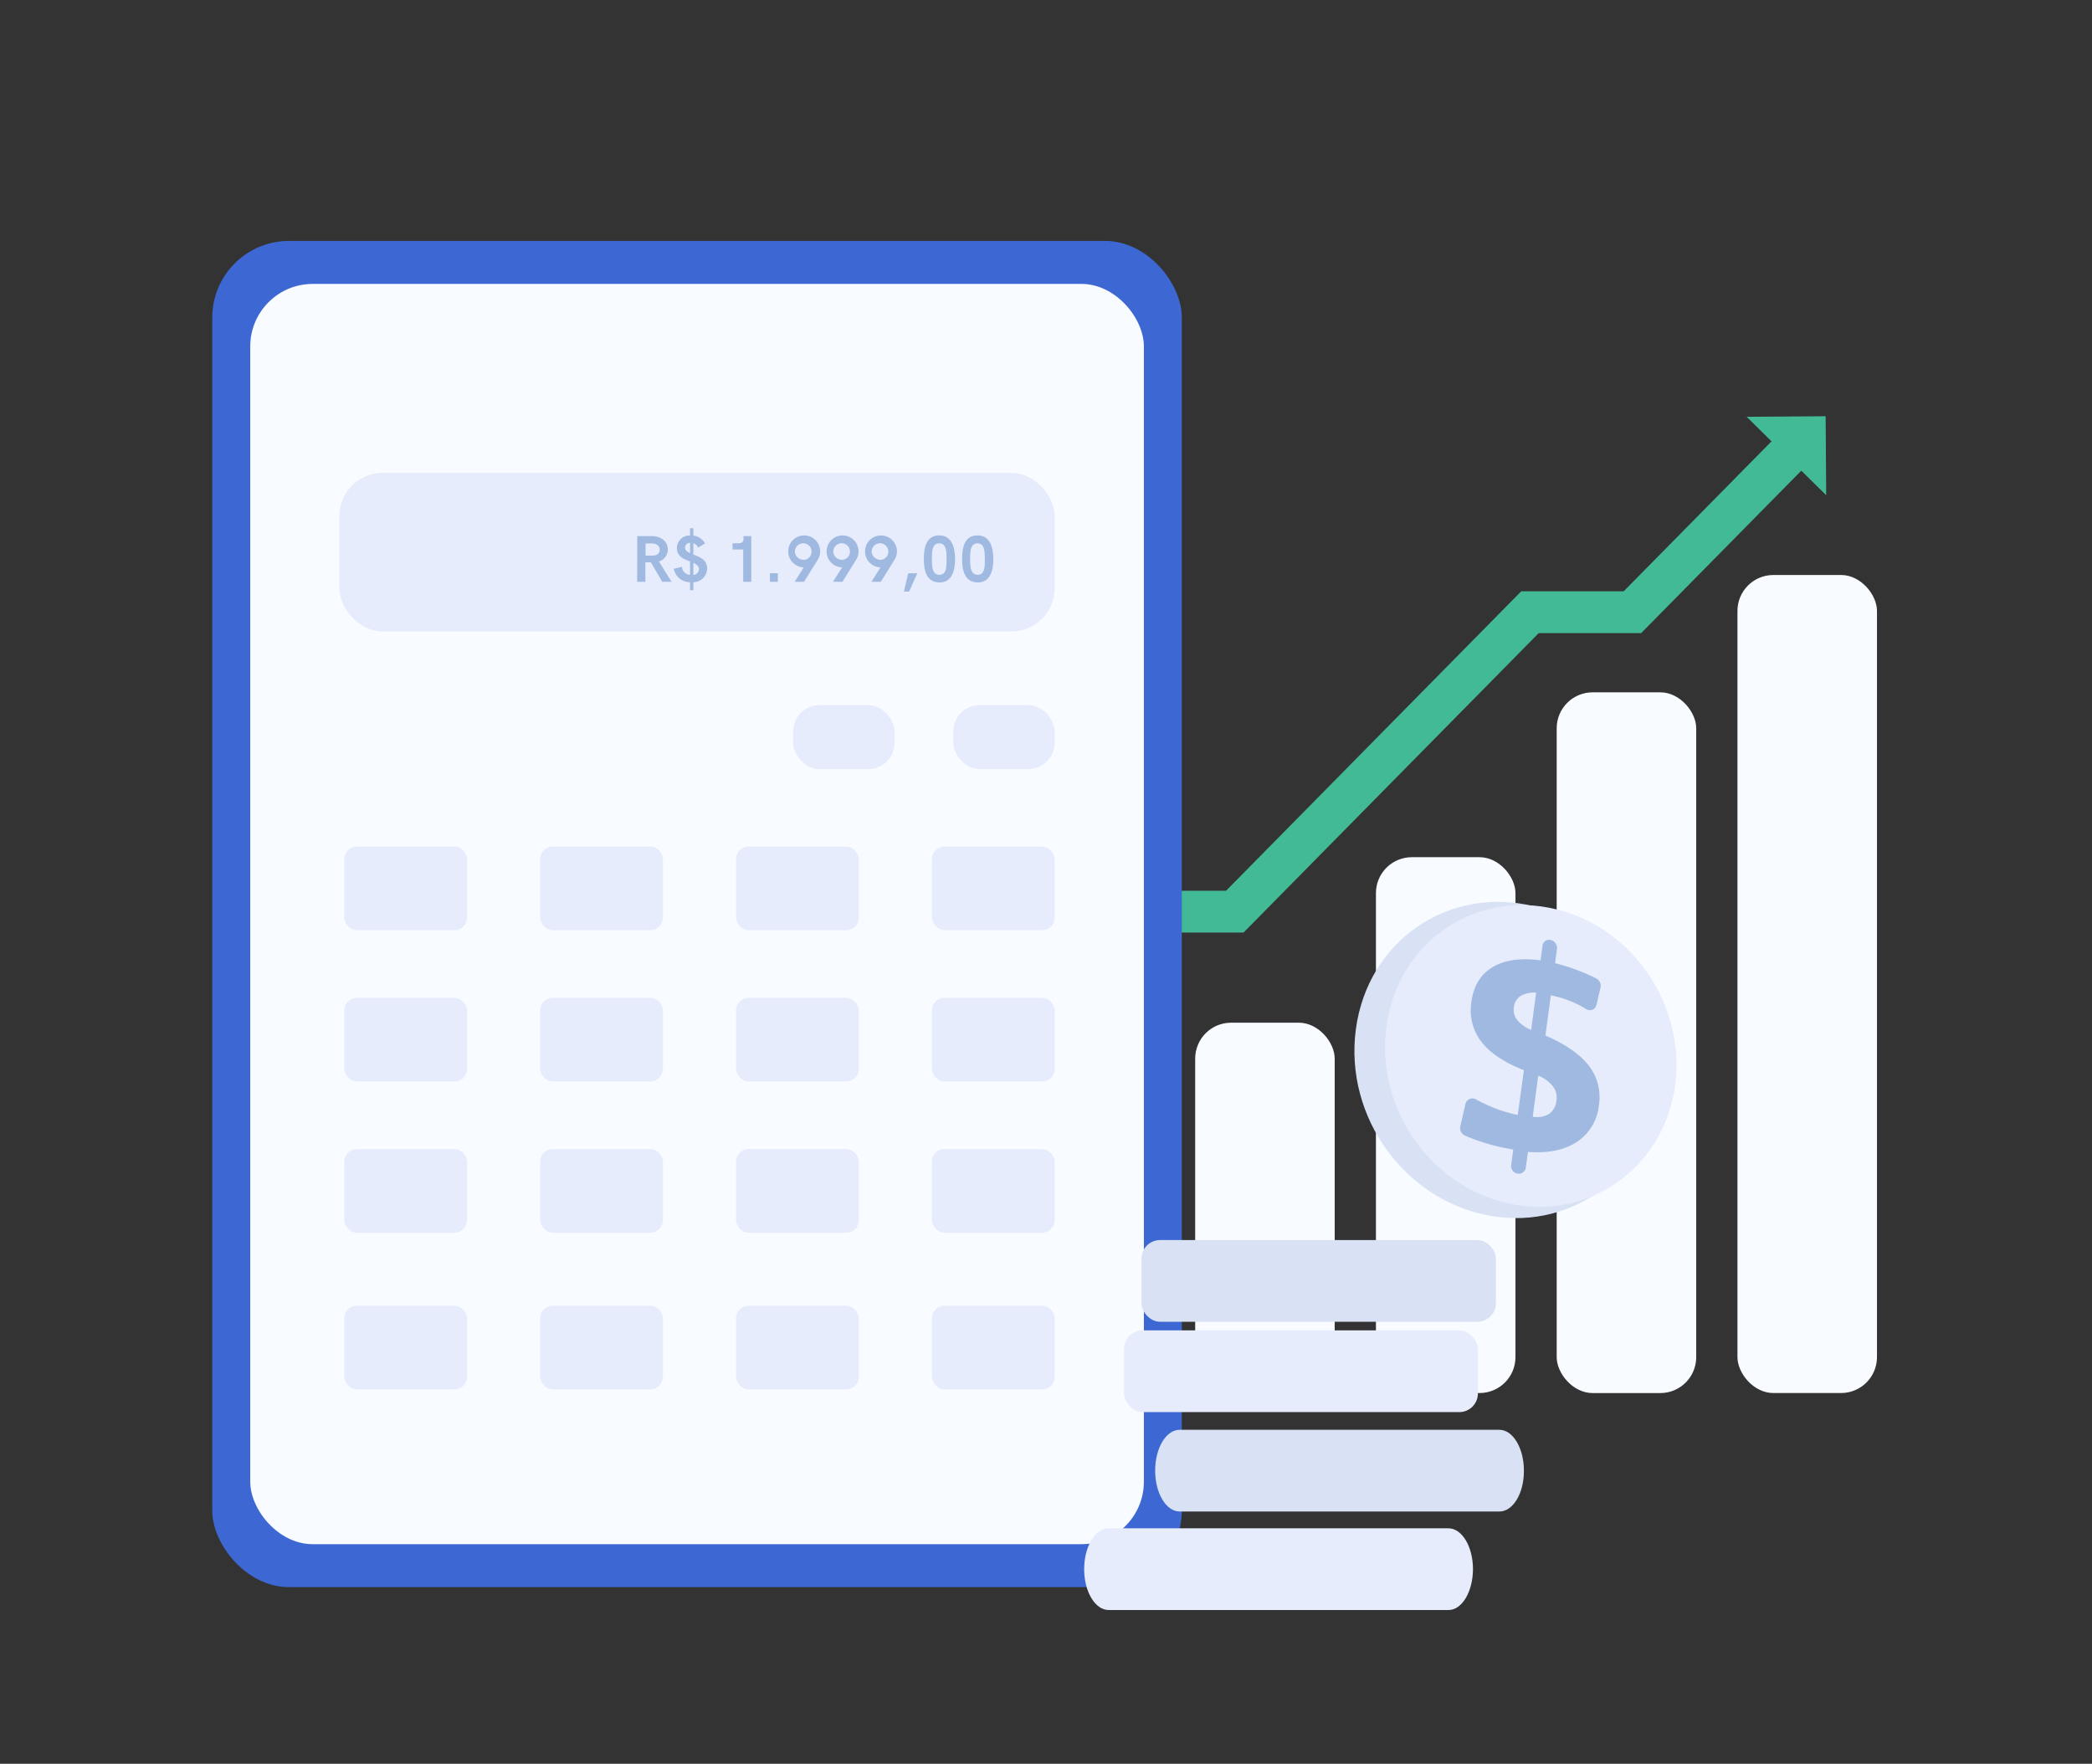 <svg xmlns="http://www.w3.org/2000/svg" viewBox="0 0 552.52 465.82"><rect x="0" y="0" width="552.52" height="465.82" fill="#333333" stroke="none"/><defs><style>.cls-1{fill:#f8fbff;}.cls-2{fill:#42ba96;}.cls-3{fill:#3d68d3;}.cls-4{fill:#e6ecfc;}.cls-5{fill:#a0b9e1;}.cls-6{fill:#d9e2f4;}</style></defs><g id="Character_2" data-name="Character 2"><rect class="cls-1" x="267.92" y="310.4" width="36.85" height="57.52" rx="9.49"/><rect class="cls-1" x="315.66" y="270.1" width="36.85" height="97.81" rx="9.49"/><rect class="cls-1" x="363.4" y="226.39" width="36.85" height="141.52" rx="9.49"/><rect class="cls-1" x="411.14" y="182.85" width="36.85" height="185.07" rx="9.49"/><rect class="cls-1" x="458.88" y="151.86" width="36.85" height="216.05" rx="9.49"/><polygon class="cls-2" points="237.29 308.62 229.44 300.87 294.2 235.25 323.82 235.25 401.77 156.17 428.83 156.17 469.27 115.15 477.13 122.9 433.45 167.21 406.39 167.21 328.44 246.29 298.82 246.29 237.29 308.62"/><polygon class="cls-2" points="461.31 110.08 482.32 130.79 482.17 109.93 461.31 110.08"/><rect class="cls-3" x="56.06" y="63.63" width="256.07" height="355.54" rx="20.26"/><rect class="cls-1" x="66.09" y="74.98" width="236.02" height="332.85" rx="16.51"/><rect class="cls-4" x="89.63" y="124.88" width="188.93" height="41.9" rx="11.43"/><rect class="cls-4" x="209.48" y="186.22" width="26.79" height="16.92" rx="6.98"/><rect class="cls-4" x="251.77" y="186.22" width="26.79" height="16.92" rx="6.98"/><rect class="cls-4" x="246.13" y="223.58" width="32.43" height="22.09" rx="3.32"/><rect class="cls-4" x="194.4" y="223.58" width="32.43" height="22.09" rx="3.32"/><rect class="cls-4" x="142.66" y="223.58" width="32.43" height="22.09" rx="3.32"/><rect class="cls-4" x="90.93" y="223.58" width="32.43" height="22.09" rx="3.32"/><rect class="cls-4" x="246.13" y="263.53" width="32.43" height="22.09" rx="3.32"/><rect class="cls-4" x="194.4" y="263.53" width="32.43" height="22.09" rx="3.32"/><rect class="cls-4" x="142.66" y="263.53" width="32.43" height="22.09" rx="3.32"/><rect class="cls-4" x="90.93" y="263.53" width="32.43" height="22.09" rx="3.32"/><rect class="cls-4" x="246.13" y="303.48" width="32.43" height="22.09" rx="3.32"/><rect class="cls-4" x="194.4" y="303.48" width="32.43" height="22.09" rx="3.32"/><rect class="cls-4" x="142.66" y="303.48" width="32.43" height="22.09" rx="3.32"/><rect class="cls-4" x="90.93" y="303.48" width="32.43" height="22.09" rx="3.32"/><rect class="cls-4" x="246.13" y="344.85" width="32.43" height="22.09" rx="3.32"/><rect class="cls-4" x="194.4" y="344.85" width="32.43" height="22.09" rx="3.32"/><rect class="cls-4" x="142.66" y="344.85" width="32.43" height="22.09" rx="3.32"/><rect class="cls-4" x="90.93" y="344.85" width="32.43" height="22.09" rx="3.32"/><path class="cls-5" d="M168.31,141.59h3.9c2.25,0,4.17,1.29,4.17,3.56a3.31,3.31,0,0,1-2.35,3.14l3.35,5.37H174.9l-3-5.16h-1.45v5.16h-2.17Zm4.1,5.14c1.15,0,1.83-.64,1.83-1.55s-.78-1.65-2-1.65h-1.74v3.2Z"/><path class="cls-5" d="M183.12,153.77v2.1l-.87,0v-2.11a4.32,4.32,0,0,1-4.29-3.53l2.15-.55a2.25,2.25,0,0,0,2.14,2.15V148.3c-1.62-.64-3.48-1.34-3.48-3.56a3.36,3.36,0,0,1,3.48-3.32V139.5h.87v1.95a4,4,0,0,1,3.08,2.08l-1.8,1.1a2.27,2.27,0,0,0-1.28-1.17v3c1.65.64,3.65,1.35,3.65,3.69A3.69,3.69,0,0,1,183.12,153.77Zm-.87-7.68v-2.74a1.34,1.34,0,0,0-1.32,1.28C180.93,145.33,181.49,145.74,182.25,146.09Zm2.35,4.24c0-.82-.63-1.28-1.48-1.67v3.18A1.56,1.56,0,0,0,184.6,150.33Z"/><path class="cls-5" d="M198.42,141.59v12.07h-2.13v-8.53h-2.82v-1.65h1.61c.82,0,1.29-.35,1.29-1.15v-.74Z"/><path class="cls-5" d="M203.35,151.4h2.09v2.26h-2.09Z"/><path class="cls-5" d="M215.94,147.88l-3.59,5.78h-2.48l2.4-3.81h-.06a4.22,4.22,0,1,1,4.41-4.22A4.11,4.11,0,0,1,215.94,147.88Zm-3.73,0a2.2,2.2,0,1,0-2.27-2.2A2.24,2.24,0,0,0,212.21,147.83Z"/><path class="cls-5" d="M226.08,147.88l-3.59,5.78H220l2.4-3.81h-.06a4.22,4.22,0,1,1,4.41-4.22A4.11,4.11,0,0,1,226.08,147.88Zm-3.73,0a2.2,2.2,0,1,0-2.27-2.2A2.25,2.25,0,0,0,222.35,147.83Z"/><path class="cls-5" d="M236.22,147.88l-3.59,5.78h-2.48l2.4-3.81h-.06a4.22,4.22,0,1,1,4.41-4.22A4.11,4.11,0,0,1,236.22,147.88Zm-3.73,0a2.2,2.2,0,1,0-2.27-2.2A2.25,2.25,0,0,0,232.49,147.83Z"/><path class="cls-5" d="M239.88,151.4h2.4l-2.17,4.84h-1.38Z"/><path class="cls-5" d="M244,147.62c0-2.57.42-6.22,4.07-6.22,3.32,0,4.18,3.23,4.18,6.24s-.82,6.19-4.06,6.19C244.41,153.83,244,150.17,244,147.62Zm6,0c0-1.93-.05-4.12-1.94-4.12s-1.94,2.2-1.94,4.14.06,4.17,2,4.17S250,149.5,250,147.6Z"/><path class="cls-5" d="M254.1,147.62c0-2.57.42-6.22,4.07-6.22,3.32,0,4.18,3.23,4.18,6.24s-.82,6.19-4.06,6.19C254.55,153.83,254.1,150.17,254.1,147.62Zm6,0c0-1.93-.05-4.12-1.94-4.12s-1.94,2.2-1.94,4.14.06,4.17,2,4.17S260.11,149.5,260.11,147.6Z"/><path class="cls-4" d="M382.56,425.22H292.82c-3.58,0-6.48-4.83-6.48-10.79h0c0-6,2.9-10.79,6.48-10.79h89.74c3.57,0,6.47,4.83,6.47,10.79h0C389,420.39,386.13,425.22,382.56,425.22Z"/><path class="cls-6" d="M396,399.2H311.56c-3.57,0-6.47-4.83-6.47-10.79h0c0-6,2.9-10.79,6.47-10.79H396c3.58,0,6.48,4.83,6.48,10.79h0C402.52,394.37,399.62,399.2,396,399.2Z"/><rect class="cls-4" x="296.87" y="351.36" width="93.46" height="21.59" rx="4.92"/><rect class="cls-6" x="301.47" y="327.51" width="93.62" height="21.58" rx="4.92"/><path class="cls-6" d="M438,288.09c-2.93,21.81-22.29,36.68-44,33.08-22.6-3.75-39.05-25.91-35.9-49.36s24.53-37.9,46.9-32.49C426.47,244.52,440.92,266.27,438,288.09Z"/><path class="cls-4" d="M442.43,286.65c-2.8,20.85-21.32,35-42.06,31.56-21.54-3.6-37.19-24.75-34.19-47.09s23.35-36.15,44.69-31C431.41,245,445.23,265.8,442.43,286.65Z"/><path class="cls-5" d="M409.56,248.26h0a2.2,2.2,0,0,1,1.65,2.41l-.5,3.71a54.49,54.49,0,0,1,6.29,2c1.53.58,3,1.24,4.54,2a2.2,2.2,0,0,1,1.18,2.43l-1.08,4.59a1.76,1.76,0,0,1-2.69,1.11,27.93,27.93,0,0,0-3-1.6,28.38,28.38,0,0,0-5.82-1.92l-.54-.12-1.43,10.63c5.38,2.32,9.2,5,11.5,8a13.51,13.51,0,0,1,2.63,10.38,13.13,13.13,0,0,1-5.75,9.66c-3.29,2.19-7.6,3.09-13,2.69l-.55,4.1a1.89,1.89,0,0,1-2.2,1.63h0a2.06,2.06,0,0,1-1.67-2.31l.54-4.05-.86-.15a56.92,56.92,0,0,1-7.06-1.73,47.4,47.4,0,0,1-4.8-1.8,2.16,2.16,0,0,1-1.26-2.42l1.35-5.91a1.9,1.9,0,0,1,2.85-1.21,40.82,40.82,0,0,0,4.16,2,38.85,38.85,0,0,0,6.81,2.1l1.63-11.83q-7.78-3.06-11.23-7.51a13.61,13.61,0,0,1-2.63-10.57q.84-6.31,5.62-9.16c3.17-1.89,7.38-2.47,12.63-1.77l.51-3.79A1.76,1.76,0,0,1,409.56,248.26Zm-3.85,13.93a6.67,6.67,0,0,0-4.06.84,4,4,0,0,0-1.82,3,4.33,4.33,0,0,0,.86,3.34A9.14,9.14,0,0,0,404.4,272Zm.56,21.88-1.46,10.85a6,6,0,0,0,4.32-.74,4.67,4.67,0,0,0,1.94-3.45,5.07,5.07,0,0,0-.86-3.75A9.91,9.91,0,0,0,406.27,284.07Z"/></g></svg>